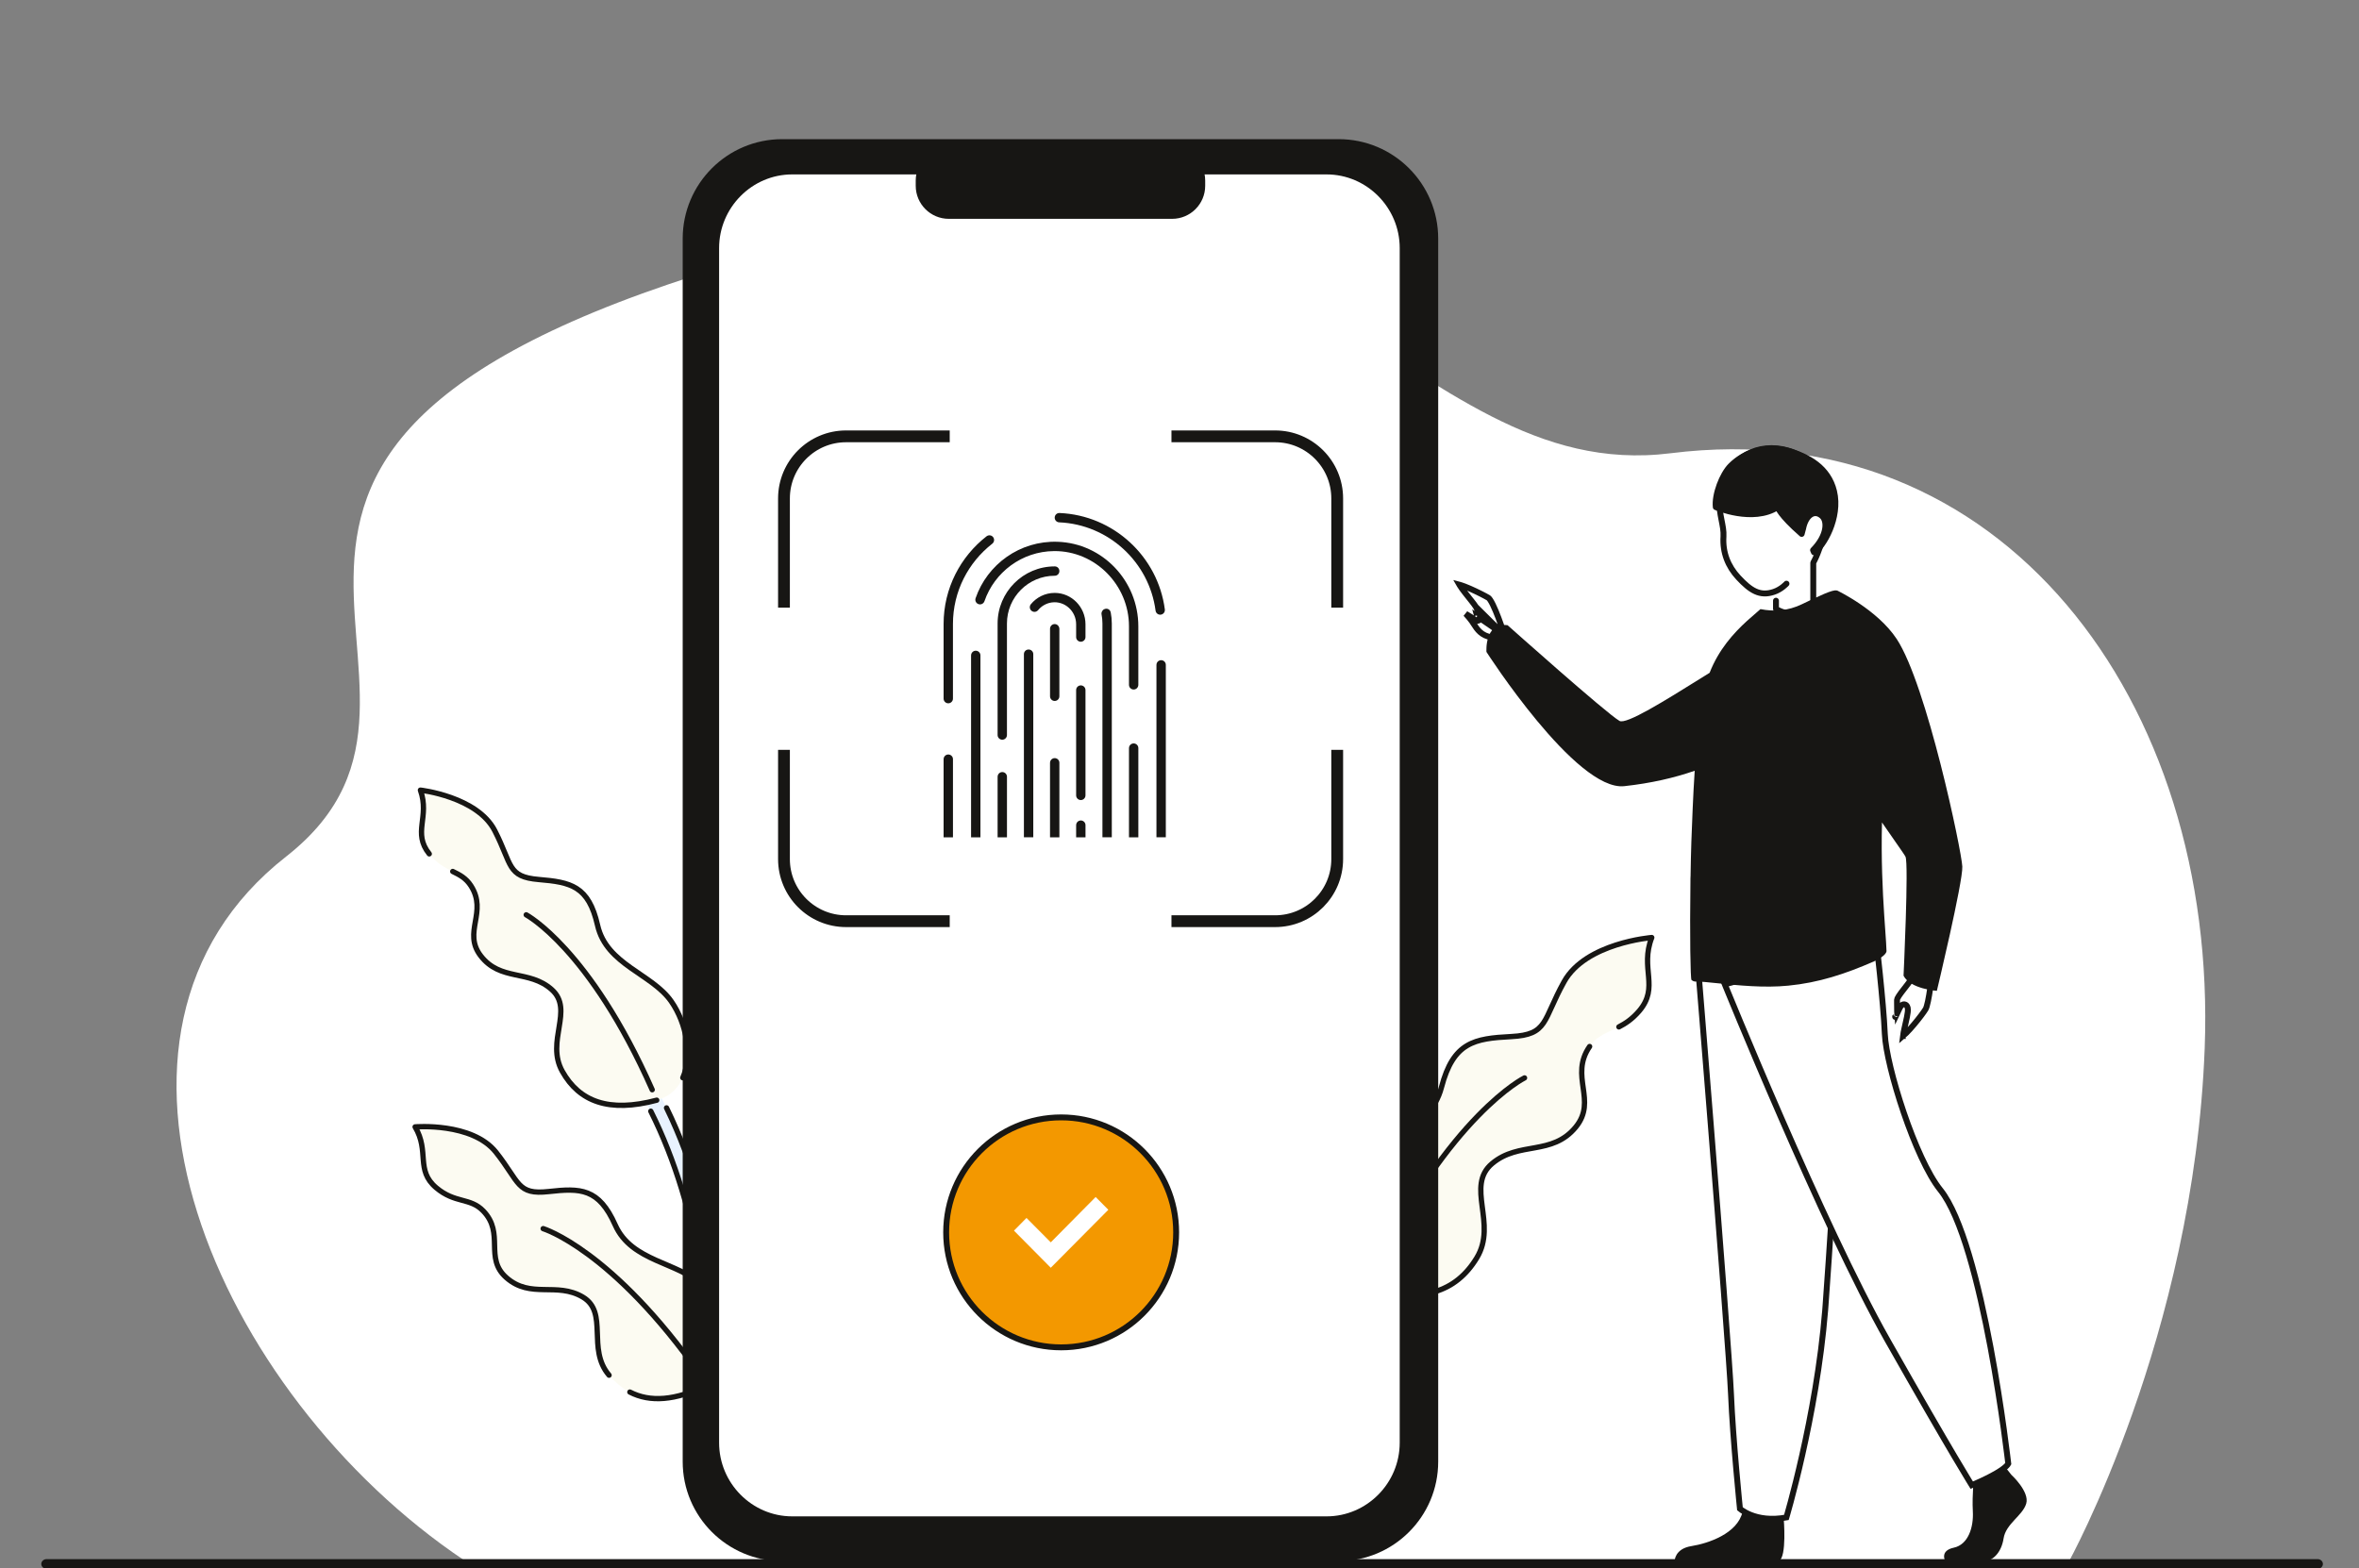 <svg width="400" height="266" viewBox="0 0 400 266" fill="none" xmlns="http://www.w3.org/2000/svg">
<rect x="0" y="0" width="400" height="266" fill="#808080" stroke="none"/>
<g clip-path="url(#clip0_5196_16168)">
<path d="M78.728 264.623C36.612 236.38 10.151 175.289 48.515 145.266C86.877 115.242 12.577 74.406 133.955 42.028C220.059 19.059 237.802 82.566 283.289 76.865C339.367 69.837 376.066 118.792 373.836 177.764C371.99 226.634 350.715 265 350.715 265L78.729 264.622L78.728 264.623Z" fill="white"/>
<path d="M232.085 212.723C229.737 217.835 227.726 223.018 226.011 228.079L227.389 233.691C229.369 227.283 231.82 220.58 234.841 213.998" fill="#E8F2FF"/>
<path d="M231.697 218.366C240.998 221.182 246.888 219.141 250.42 213.325C253.953 207.509 248.45 201.162 253.024 197.325C257.597 193.489 263.161 196.07 267.204 191.142C270.909 186.611 266.07 182.54 269.552 177.479C271.665 174.398 274.779 175.183 277.943 171.459C281.425 167.377 278.025 164.275 280.077 159C280.077 159 268.878 159.888 265.213 166.49C261.548 173.091 262.518 175.469 256.25 175.795C249.981 176.122 246.429 176.724 244.418 184.407C242.406 192.091 233.412 193.54 229.431 198.907C224.796 205.172 224.03 216.049 231.687 218.366H231.697Z" fill="#FCFBF2"/>
<path d="M229.278 219.254C228.788 220.468 228.318 221.682 227.859 222.897L229.278 219.254Z" fill="#E8F2FF"/>
<path d="M229.278 219.254C228.788 220.468 228.318 221.682 227.859 222.897" stroke="#171614" stroke-width="0.901" stroke-linecap="round" stroke-linejoin="round"/>
<path d="M229.431 227.498C230.207 225.274 231.044 223.029 231.942 220.784L229.431 227.498Z" fill="#E8F2FF"/>
<path d="M229.431 227.498C230.207 225.274 231.044 223.029 231.942 220.784" stroke="#171614" stroke-width="0.901" stroke-linecap="round" stroke-linejoin="round"/>
<path d="M258.506 182.805C258.506 182.805 245.949 188.978 232.871 215.896" stroke="#171614" stroke-width="0.901" stroke-linecap="round" stroke-linejoin="round"/>
<path d="M274.503 174.153C275.606 173.591 276.769 172.826 277.943 171.459C281.425 167.377 278.025 164.275 280.077 159C280.077 159 268.878 159.888 265.213 166.49C261.548 173.091 262.518 175.469 256.25 175.795C249.981 176.122 246.429 176.724 244.418 184.407C242.406 192.091 233.412 193.54 229.431 198.907C224.796 205.172 224.03 216.049 231.687 218.366C240.987 221.182 246.878 219.141 250.41 213.325C253.942 207.509 248.44 201.162 253.013 197.325C257.587 193.489 263.151 196.07 267.193 191.142C270.899 186.611 266.06 182.54 269.541 177.479" stroke="#171614" stroke-width="0.901" stroke-linecap="round" stroke-linejoin="round"/>
<path d="M121.349 243.42C119.719 238.144 117.718 232.648 115.277 227.222L117.516 225.804C119.446 230.058 121.111 234.365 122.539 238.576" fill="#E8F2FF"/>
<path d="M123.684 247.446C124.09 229.786 122.283 200.561 108.395 179.819C107.99 179.211 107.17 179.053 106.562 179.458C105.954 179.863 105.795 180.682 106.201 181.29C119.763 201.548 121.472 230.288 121.049 247.578" fill="#E8F2FF"/>
<path d="M110.352 188.451C114.599 196.906 117.243 206.287 118.847 215.447" stroke="#171614" stroke-width="0.901" stroke-linecap="round" stroke-linejoin="round"/>
<path d="M121.948 218.177C120.415 208.022 117.683 197.417 113.021 187.887" stroke="#171614" stroke-width="0.901" stroke-linecap="round" stroke-linejoin="round"/>
<path d="M123.685 247.446C123.773 243.465 123.755 238.894 123.508 233.97" stroke="#171614" stroke-width="0.901" stroke-linecap="round" stroke-linejoin="round"/>
<path d="M111.356 186.583C103.249 188.75 98.226 186.821 95.353 181.704C92.471 176.586 97.397 171.266 93.564 167.831C89.731 164.396 84.849 166.466 81.5 162.088C78.425 158.072 82.725 154.699 79.861 150.233C78.125 147.511 75.42 148.11 72.785 144.807C69.894 141.187 72.917 138.607 71.287 134C71.287 134 80.918 135.083 83.897 140.879C86.876 146.675 85.968 148.7 91.361 149.158C96.763 149.616 99.812 150.233 101.328 156.927C102.843 163.621 110.572 165.11 113.85 169.866C117.674 175.406 118.018 184.804 111.347 186.583H111.356Z" fill="#FCFBF2"/>
<path d="M72.785 144.807C69.894 141.187 72.917 138.607 71.287 134C71.287 134 80.918 135.083 83.897 140.879C86.876 146.675 85.968 148.7 91.361 149.158C96.763 149.616 99.812 150.233 101.328 156.927C102.843 163.621 110.572 165.11 113.85 169.866C116.423 173.583 117.419 179.052 115.78 182.778" stroke="#171614" stroke-width="0.901" stroke-linecap="round" stroke-linejoin="round"/>
<path d="M111.356 186.583C103.248 188.749 98.225 186.821 95.353 181.703C92.471 176.586 97.397 171.266 93.564 167.831C89.73 164.396 84.848 166.465 81.5 162.088C78.424 158.072 82.725 154.698 79.861 150.233C79.015 148.911 77.948 148.374 76.768 147.793" stroke="#171614" stroke-width="0.901" stroke-linecap="round" stroke-linejoin="round"/>
<path d="M119.93 234.895C112.405 238.594 107.1 237.687 103.275 233.222C99.451 228.756 103.249 222.59 98.816 219.966C94.383 217.341 90.004 220.318 85.862 216.68C82.064 213.342 85.624 209.194 81.949 205.371C79.711 203.046 77.173 204.147 73.957 201.425C70.423 198.43 72.873 195.312 70.388 191.111C70.388 191.111 80.046 190.301 84.1 195.409C88.144 200.518 87.651 202.676 93.035 202.077C98.419 201.478 101.53 201.487 104.324 207.758C107.117 214.02 114.987 213.985 119.128 218.01C123.957 222.696 126.125 231.848 119.93 234.895Z" fill="#FCFBF2"/>
<path d="M89.228 155.148C89.228 155.148 100.005 160.891 110.589 184.813" stroke="#171614" stroke-width="0.901" stroke-linecap="round" stroke-linejoin="round"/>
<path d="M92.101 208.366C92.101 208.366 103.804 211.907 118.846 233.336" stroke="#171614" stroke-width="0.901" stroke-linecap="round" stroke-linejoin="round"/>
<path d="M121.472 235.591C121.789 236.472 122.098 237.344 122.389 238.216L121.472 235.591Z" fill="#E8F2FF"/>
<path d="M121.472 235.591C121.789 236.472 122.098 237.344 122.389 238.216" stroke="#171614" stroke-width="0.901" stroke-linecap="round" stroke-linejoin="round"/>
<path d="M103.275 233.222C99.451 228.756 103.249 222.59 98.816 219.966C94.383 217.341 90.004 220.318 85.862 216.68C82.064 213.342 85.624 209.194 81.949 205.371C79.711 203.046 77.173 204.147 73.957 201.425C70.423 198.43 72.873 195.312 70.388 191.111C70.388 191.111 80.046 190.301 84.1 195.409C88.144 200.518 87.651 202.676 93.035 202.077C98.419 201.478 101.53 201.487 104.324 207.758C107.117 214.02 114.987 213.985 119.128 218.01C123.957 222.696 126.125 231.848 119.93 234.895C114.484 237.573 110.202 237.837 106.8 236.084" stroke="#171614" stroke-width="0.901" stroke-linecap="round" stroke-linejoin="round"/>
<path d="M302.921 98.988C302.921 98.988 302.056 99.954 300.775 100.378C298.404 101.177 296.823 100.153 294.768 97.948C293.012 96.06 292.064 93.713 292.238 90.984C292.355 89.162 291.431 87.216 291.565 84.828H291.54C291.54 79.952 295.492 76 300.367 76C305.243 76 310.235 79.836 310.559 84.42C310.908 87.182 309.444 90.369 308.479 93.106C308.163 94.013 307.822 94.778 307.464 95.436V103.257C305.476 104.338 302.971 104.405 301.141 103.257V101.875" stroke="#171614" stroke-linecap="round" stroke-linejoin="round"/>
<path d="M305.731 89.691C306.143 87.45 307.617 86.299 308.955 87.522C309.918 88.405 309.821 90.857 307.429 93.298L307.589 93.667C309.153 92.764 312.069 87.786 310.987 83.317C310.03 79.347 306.654 77.371 302.922 76.385C299.6 75.507 295.842 76.605 293.475 78.983C292 80.461 290.698 83.924 290.933 86C290.933 86 297.222 88.717 301.433 86C301.433 86 301.714 87.244 305.496 90.549L305.723 89.689L305.731 89.691Z" fill="#171614" stroke="#171614" stroke-linecap="round" stroke-linejoin="round"/>
<path d="M255.091 107.703C255.086 107.687 255.081 107.67 255.075 107.652C255.021 107.485 254.944 107.244 254.847 106.954C254.653 106.372 254.384 105.591 254.082 104.791C253.779 103.989 253.447 103.178 253.127 102.532C252.967 102.208 252.815 101.936 252.677 101.731C252.53 101.512 252.432 101.421 252.394 101.397C251.88 101.084 250.507 100.374 249.226 99.817C248.585 99.539 247.988 99.308 247.544 99.183C247.513 99.174 247.483 99.166 247.455 99.159C247.472 99.188 247.49 99.219 247.509 99.25C247.718 99.596 248.033 100.028 248.39 100.488C248.632 100.801 248.885 101.117 249.128 101.421C249.242 101.563 249.354 101.703 249.462 101.839C249.791 102.253 250.092 102.641 250.26 102.915L255.091 107.703ZM255.091 107.703C255.046 107.757 254.976 107.824 254.873 107.89C254.608 108.06 254.053 108.261 252.971 108.094C251.172 107.817 250.484 106.747 249.873 105.799C249.777 105.65 249.684 105.504 249.588 105.365M255.091 107.703L250.478 104.527C250.478 104.527 250.478 104.527 250.478 104.527C250.548 104.784 250.508 104.882 250.315 104.689M249.588 105.365C249.588 105.365 249.588 105.365 249.588 105.366L249.176 105.649L249.588 105.365C249.588 105.365 249.588 105.365 249.588 105.365ZM249.588 105.365C249.319 104.974 248.934 104.541 248.601 104.166C248.582 104.144 248.563 104.122 248.544 104.1C248.854 104.274 249.171 104.47 249.433 104.647C249.71 104.833 249.895 104.976 249.962 105.043L250.315 104.689M250.315 104.689L249.961 105.042M250.315 104.689L249.961 105.042M249.961 105.042C250.021 105.103 250.124 105.198 250.257 105.25M249.961 105.042L250.257 105.25M250.257 105.25C250.328 105.278 250.463 105.316 250.622 105.268M250.257 105.25L250.622 105.268M250.622 105.268C250.8 105.214 250.904 105.086 250.955 104.977M250.622 105.268L250.955 104.977M250.955 104.977C251 104.881 251.008 104.79 251.01 104.738M250.955 104.977L251.01 104.738M251.01 104.738C251.012 104.679 251.007 104.625 251 104.58M251.01 104.738L251 104.58M251 104.58C250.987 104.49 250.962 104.396 250.933 104.305M251 104.58L250.933 104.305M250.933 104.305C250.82 103.945 250.574 103.424 250.261 102.915L250.933 104.305ZM247.285 98.779C247.285 98.779 247.285 98.781 247.285 98.785C247.285 98.781 247.285 98.779 247.285 98.779ZM250.689 104.355C250.692 104.357 250.693 104.358 250.693 104.358C250.693 104.358 250.692 104.358 250.689 104.355Z" fill="white" stroke="#171614"/>
<path d="M322.679 175.708C322.718 175.379 322.802 174.949 322.909 174.461C322.961 174.223 323.018 173.972 323.076 173.719C323.173 173.296 323.27 172.868 323.346 172.488C323.408 172.181 323.459 171.888 323.487 171.635C323.513 171.398 323.527 171.137 323.477 170.923C323.457 170.841 323.429 170.747 323.382 170.66C323.339 170.579 323.249 170.445 323.079 170.372C322.885 170.289 322.702 170.333 322.584 170.394C322.478 170.449 322.404 170.526 322.359 170.578C322.267 170.685 322.188 170.822 322.124 170.944C322.056 171.073 321.987 171.221 321.919 171.367C321.893 171.425 321.866 171.483 321.84 171.54C321.792 171.647 321.745 171.751 321.698 171.85C321.691 171.762 321.686 171.668 321.682 171.569C321.661 171.109 321.665 170.636 321.668 170.22C321.67 169.966 321.671 169.732 321.667 169.536C321.667 169.527 321.672 169.469 321.726 169.345C321.778 169.227 321.859 169.082 321.972 168.909C322.199 168.56 322.516 168.15 322.878 167.686C322.904 167.652 322.931 167.619 322.957 167.585C323.647 166.701 324.475 165.642 324.921 164.639L324.921 164.639C325.069 164.305 325.266 164.198 325.478 164.166C325.733 164.128 326.066 164.195 326.44 164.347C326.804 164.496 327.152 164.703 327.415 164.878C327.492 164.93 327.561 164.978 327.62 165.02C327.603 165.17 327.58 165.374 327.551 165.618C327.488 166.151 327.398 166.872 327.289 167.624C327.179 168.378 327.051 169.157 326.913 169.809C326.843 170.135 326.773 170.423 326.703 170.657C326.63 170.899 326.567 171.052 326.521 171.128C326.229 171.616 325.429 172.691 324.548 173.736C324.11 174.255 323.661 174.757 323.255 175.167C323.04 175.384 322.847 175.565 322.679 175.708ZM322.265 176.012C322.265 176.012 322.266 176.011 322.269 176.01C322.266 176.011 322.265 176.012 322.265 176.012ZM322.664 176.194C322.665 176.196 322.665 176.197 322.665 176.197C322.665 176.197 322.665 176.196 322.664 176.194ZM323.117 171.23C323.117 171.23 323.117 171.23 323.118 171.23L323.117 171.23ZM321.345 172.467C321.345 172.467 321.348 172.464 321.354 172.46C321.348 172.466 321.345 172.468 321.345 172.467Z" fill="white" stroke="#171614"/>
<path d="M341.039 250.1C341.039 250.1 344.185 252.971 343.57 255.01C342.956 257.05 340.118 258.409 339.735 260.903C339.352 263.396 337.816 264.755 336.437 264.755H329.854C329.854 264.755 328.838 263.002 331.292 262.473C333.748 261.944 334.673 259.015 334.52 256.295C334.367 253.575 334.75 249.949 334.75 249.949L339.967 248.741L341.041 250.1H341.039Z" fill="#171614"/>
<path d="M302.452 257.523C302.452 257.523 303.017 264.056 301.635 264.736L283.963 264.7C283.963 264.7 283.963 262.659 286.802 262.206C289.64 261.753 294.627 260.09 295.471 256.39C296.316 252.689 302.452 257.523 302.452 257.523Z" fill="#171614"/>
<path d="M293.517 236.458L293.517 236.457C293.34 232.095 291.549 209.112 290.06 190.422C289.512 183.54 289.005 177.236 288.635 172.652C288.45 170.36 288.299 168.499 288.194 167.21L288.074 165.725L288.073 165.713L313.046 164.192L312.982 165.349C312.92 166.455 312.831 168.056 312.72 170.035C312.497 173.994 312.185 179.465 311.831 185.517C311.121 197.623 310.24 212.047 309.549 221.334C309.537 221.495 309.525 221.648 309.514 221.802C309.503 221.943 309.492 222.085 309.481 222.233C308.741 231.329 307.076 240.18 305.594 246.762C304.854 250.051 304.16 252.772 303.651 254.669C303.396 255.617 303.188 256.36 303.044 256.865C302.987 257.063 302.941 257.224 302.905 257.347C300.236 257.845 298.245 257.451 296.921 256.936C296.232 256.669 295.72 256.367 295.383 256.136C295.229 256.029 295.111 255.938 295.031 255.872C295.023 255.786 295.011 255.673 294.998 255.535C294.963 255.19 294.914 254.689 294.854 254.064C294.734 252.814 294.571 251.069 294.398 249.088C294.053 245.124 293.67 240.223 293.517 236.458Z" fill="white" stroke="#171614"/>
<path d="M334.337 251.87C334.223 251.686 334.063 251.425 333.851 251.077C333.356 250.265 332.58 248.978 331.459 247.082C329.217 243.29 325.594 237.061 320.072 227.318L319.637 227.564L320.072 227.318C314.562 217.599 307.609 202.381 302.028 189.577C299.239 183.178 296.795 177.388 295.048 173.197C294.175 171.102 293.475 169.407 292.995 168.235C292.767 167.68 292.588 167.242 292.463 166.936L318.169 159.766C318.203 160.063 318.249 160.465 318.303 160.949C318.425 162.042 318.591 163.556 318.763 165.24C319.109 168.611 319.481 172.648 319.595 175.351C319.714 178.146 321.02 183.452 322.801 188.674C324.581 193.891 326.877 199.15 329.027 201.817C330.81 204.027 332.439 208.013 333.875 212.827C335.304 217.621 336.522 223.165 337.511 228.433C338.499 233.699 339.258 238.681 339.768 242.346C340.024 244.179 340.218 245.682 340.347 246.727C340.412 247.249 340.461 247.656 340.494 247.933C340.508 248.058 340.52 248.156 340.528 248.226C340.475 248.327 340.378 248.458 340.222 248.616C340.023 248.818 339.754 249.035 339.431 249.262C338.785 249.715 337.965 250.173 337.147 250.586C336.331 250.998 335.532 251.359 334.935 251.617C334.7 251.718 334.497 251.804 334.337 251.87Z" fill="white" stroke="#171614"/>
<path fill-rule="evenodd" clip-rule="evenodd" d="M321.61 108.363C318.321 103.367 311.46 100.119 311.46 100.119L311.458 100.115C311.458 100.115 311.453 100.131 311.444 100.161C310.932 99.868 308.175 101.199 305.604 102.44L305.567 102.458C303.173 103.625 300.777 103.748 298.509 103.302L296.242 105.286C293.931 107.396 291.422 110.171 289.889 114.101C289.459 114.369 289.026 114.639 288.593 114.909C282.243 118.87 275.757 122.916 274.61 122.261C272.404 121.001 255.633 106.032 255.633 106.032C251.673 105.481 252.049 110.562 252.049 110.562C252.049 110.562 267.22 134.216 275.416 133.326C279.935 132.834 283.895 131.917 287.36 130.713C287.222 132.8 287.108 134.967 287.015 137.154C286.84 140.928 286.713 144.7 286.663 148.298V148.422C286.637 148.794 286.637 149.166 286.637 149.537V149.537C286.512 158.746 286.637 166.066 286.814 166.19C287.015 166.363 287.241 166.463 287.493 166.463C288.311 166.446 289.645 166.585 291.285 166.755C294.598 167.1 299.159 167.573 303.223 167.158C308.366 166.662 312.903 165.174 317.766 163.038C318.423 162.741 319.91 161.948 319.884 161.251H319.88C319.856 160.458 319.781 159.341 319.68 157.901C319.663 157.665 319.646 157.421 319.628 157.169C319.584 156.551 319.537 155.885 319.491 155.175C319.227 151.142 318.959 145.684 319.117 139.482C319.92 140.649 320.649 141.695 321.258 142.568C322.306 144.072 322.998 145.064 323.102 145.287C323.67 146.507 322.772 165.474 322.772 165.474C323.93 167.741 328.42 168.036 328.42 168.036C328.42 168.036 332.847 149.577 332.737 146.962C332.629 144.348 326.714 116.111 321.61 108.363Z" fill="#171614"/>
<path d="M226.991 23.6H132.635C123.315 23.6 115.76 31.155 115.76 40.475V247.877C115.76 257.197 123.315 264.753 132.635 264.753H226.991C236.311 264.753 243.866 257.197 243.866 247.877V40.475C243.866 31.155 236.311 23.6 226.991 23.6Z" fill="#171614"/>
<path d="M237.34 42.074V244.669C237.34 251.542 231.756 257.163 224.937 257.163H134.335C127.513 257.163 121.933 251.542 121.933 244.669V42.074C121.933 35.201 127.513 29.579 134.335 29.579H224.937C231.758 29.579 237.34 35.201 237.34 42.074Z" fill="white"/>
<path d="M161.037 74H143.466C137.649 74 132.933 78.716 132.933 84.533V103.054" stroke="#171614" stroke-width="2"/>
<path d="M198.637 156.226L216.208 156.226C222.026 156.226 226.742 151.51 226.742 145.692L226.742 127.171" stroke="#171614" stroke-width="2"/>
<path d="M198.637 74H216.208C222.026 74 226.742 78.716 226.742 84.533V103.054" stroke="#171614" stroke-width="2"/>
<path d="M161.037 156.226L143.466 156.226C137.649 156.226 132.933 151.51 132.933 145.692L132.933 127.171" stroke="#171614" stroke-width="2"/>
<path d="M198.748 25.014H160.881C157.784 25.014 155.273 27.525 155.273 30.622V31.504C155.273 34.601 157.784 37.112 160.881 37.112H198.748C201.845 37.112 204.356 34.601 204.356 31.504V30.622C204.356 27.525 201.845 25.014 198.748 25.014Z" fill="#171614"/>
<path d="M196.092 112.753V141.995C196.092 141.995 196.093 141.999 196.096 141.999H197.675C197.675 141.999 197.68 141.998 197.68 141.995V112.753C197.68 112.316 197.325 111.961 196.887 111.961C196.45 111.961 196.095 112.316 196.095 112.753H196.092Z" fill="#171614"/>
<path d="M164.658 111.15V141.996C164.658 141.996 164.66 142 164.663 142H166.242C166.242 142 166.246 141.999 166.246 141.996V111.15C166.246 110.712 165.891 110.357 165.454 110.357C165.016 110.357 164.661 110.712 164.661 111.15H164.658Z" fill="#171614"/>
<path d="M187.239 103.316C186.923 103.453 186.716 103.843 186.782 104.181C186.881 104.685 186.933 105.205 186.933 105.736V141.993C186.933 141.993 186.935 141.997 186.938 141.997H188.516C188.516 141.997 188.521 141.996 188.521 141.993V105.736C188.521 105.101 188.458 104.48 188.341 103.877C188.238 103.35 187.749 103.094 187.257 103.308C187.251 103.311 187.246 103.313 187.24 103.316H187.239Z" fill="#171614"/>
<path d="M179.632 118.085V106.667C179.632 106.231 179.296 105.849 178.86 105.837C178.412 105.825 178.047 106.185 178.047 106.63V118.085C178.047 118.522 178.402 118.877 178.839 118.877C179.277 118.877 179.632 118.522 179.632 118.085Z" fill="#171614"/>
<path d="M178.045 129.363V141.995C178.045 141.995 178.047 142 178.05 142H179.629C179.629 142 179.633 141.998 179.633 141.995V129.363C179.633 128.926 179.278 128.571 178.841 128.571C178.403 128.571 178.048 128.926 178.048 129.363H178.045Z" fill="#171614"/>
<path d="M182.473 139.937V141.995C182.473 141.995 182.475 142 182.478 142H184.056C184.056 142 184.061 141.998 184.061 141.995V139.937C184.061 139.5 183.706 139.145 183.269 139.145C182.831 139.145 182.476 139.5 182.476 139.937H182.473Z" fill="#171614"/>
<path d="M178.838 87.79C178.838 88.213 179.169 88.566 179.59 88.584C187.995 88.947 194.86 95.352 195.942 103.555C195.994 103.95 196.328 104.248 196.728 104.248C197.209 104.248 197.577 103.824 197.514 103.348C196.334 94.389 188.835 87.395 179.654 87.001C179.208 86.981 178.838 87.345 178.838 87.792V87.79Z" fill="#171614"/>
<path d="M168.392 91.083C168.12 90.741 167.625 90.686 167.28 90.954C162.852 94.404 160 99.786 160 105.821V118.482C160 118.919 160.355 119.274 160.792 119.274C161.23 119.274 161.585 118.919 161.585 118.482V105.821C161.585 100.295 164.197 95.367 168.251 92.208C168.601 91.935 168.667 91.432 168.392 91.084V91.083Z" fill="#171614"/>
<path d="M160 128.747V141.995C160 141.995 160.002 142 160.004 142H161.583C161.583 142 161.588 141.998 161.588 141.995V128.747C161.588 128.31 161.233 127.955 160.795 127.955C160.358 127.955 160.003 128.31 160.003 128.747H160Z" fill="#171614"/>
<path d="M192.226 116.936C192.664 116.936 193.019 116.581 193.019 116.144V106.214C193.019 98.55 187 92.146 179.34 91.881C172.915 91.658 167.389 95.736 165.424 101.453C165.266 101.912 165.56 102.401 166.036 102.487C166.424 102.556 166.799 102.328 166.928 101.955C168.62 97.048 173.267 93.505 178.731 93.459C185.716 93.4 191.433 99.218 191.433 106.205V116.144C191.433 116.581 191.788 116.936 192.225 116.936H192.226Z" fill="#171614"/>
<path d="M191.433 126.871V141.995C191.433 141.995 191.435 142 191.438 142H193.016C193.016 142 193.021 141.998 193.021 141.995V126.871C193.021 126.433 192.666 126.078 192.229 126.078C191.791 126.078 191.436 126.433 191.436 126.871H191.433Z" fill="#171614"/>
<path d="M182.473 117.028V134.888C182.473 135.326 182.828 135.681 183.266 135.681C183.703 135.681 184.058 135.326 184.058 134.888V117.028C184.058 116.591 183.703 116.236 183.266 116.236C182.828 116.236 182.473 116.591 182.473 117.028Z" fill="#171614"/>
<path d="M178.826 100.552C177.202 100.556 175.752 101.305 174.796 102.473C174.5 102.837 174.576 103.375 174.97 103.631L174.988 103.643C175.328 103.864 175.771 103.783 176.029 103.47C176.595 102.78 177.409 102.303 178.333 102.172C180.532 101.865 182.473 103.643 182.473 105.863V108.041C182.473 108.479 182.828 108.834 183.266 108.834C183.703 108.834 184.058 108.479 184.058 108.041V105.869C184.058 102.965 181.729 100.546 178.824 100.552H178.826Z" fill="#171614"/>
<path d="M173.618 110.936V141.995C173.618 141.995 173.619 141.999 173.622 141.999H175.201C175.201 141.999 175.206 141.998 175.206 141.995V110.936C175.206 110.505 174.856 110.154 174.424 110.154H174.4C173.968 110.154 173.619 110.503 173.619 110.936H173.618Z" fill="#171614"/>
<path d="M169.157 131.729V141.996C169.157 141.996 169.158 142 169.161 142H170.74C170.74 142 170.745 141.999 170.745 141.996V131.729C170.745 131.291 170.39 130.936 169.952 130.936C169.515 130.936 169.16 131.291 169.16 131.729H169.157Z" fill="#171614"/>
<path d="M178.838 96.056C173.499 96.056 169.157 100.399 169.157 105.738V124.655C169.157 125.093 169.512 125.448 169.949 125.448C170.387 125.448 170.742 125.093 170.742 124.655V105.738C170.742 101.274 174.373 97.643 178.837 97.643C178.84 97.643 178.843 97.643 178.844 97.643C179.275 97.643 179.629 97.303 179.629 96.871V96.829C179.629 96.408 179.292 96.059 178.869 96.056C178.857 96.056 178.847 96.056 178.835 96.056H178.838Z" fill="#171614"/>
<path d="M392.979 266.059H7.899C7.403 266.059 7 265.692 7 265.236C7 264.782 7.402 264.413 7.899 264.413H392.981C393.477 264.413 393.88 264.781 393.88 265.236C393.88 265.69 393.478 266.059 392.981 266.059H392.979Z" fill="#171614"/>
<circle cx="179.933" cy="209" r="19.5" fill="#F39800" stroke="#171614"/>
<path d="M185.783 203L178.172 210.69L174.056 206.552L171.933 208.707L178.172 215L187.933 205.169L185.783 203Z" fill="white"/>
</g>
<defs>
<clipPath id="clip0_5196_16168">
<rect width="400" height="266" fill="white"/>
</clipPath>
</defs>
</svg>
